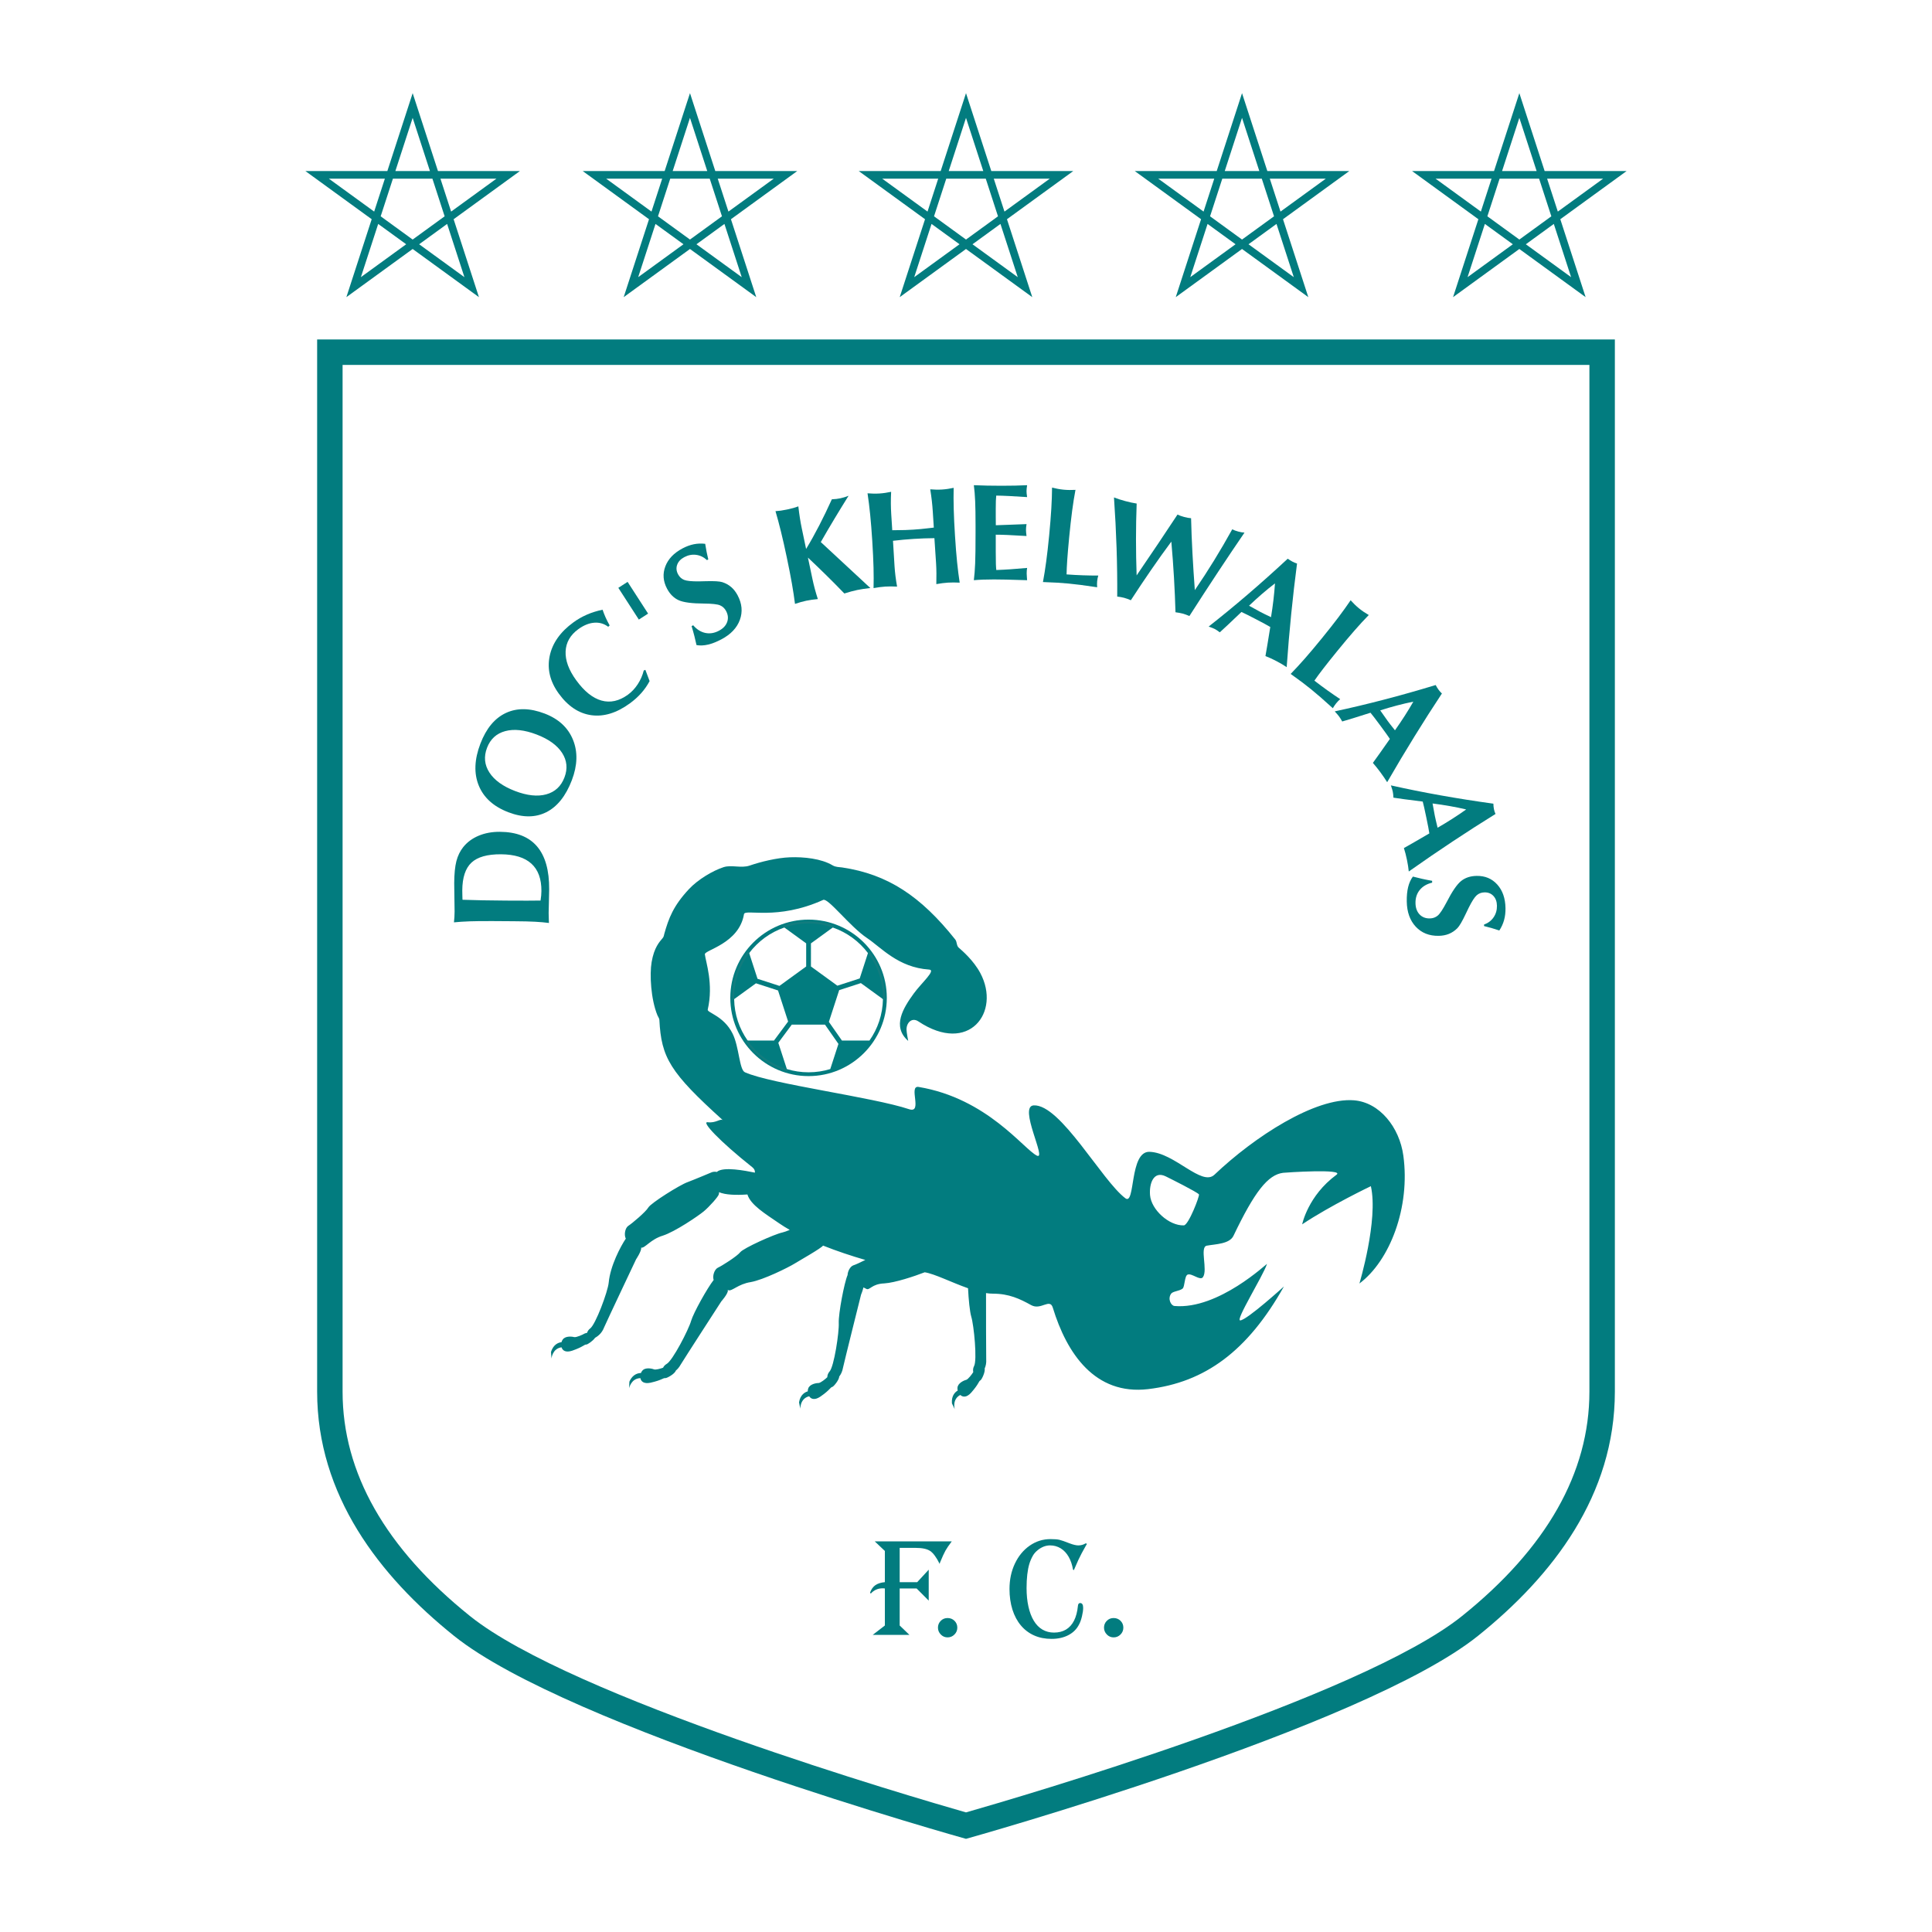 <?xml version="1.0" encoding="utf-8"?>
<!-- Generator: Adobe Illustrator 13.0.0, SVG Export Plug-In . SVG Version: 6.00 Build 14948)  -->
<!DOCTYPE svg PUBLIC "-//W3C//DTD SVG 1.0//EN" "http://www.w3.org/TR/2001/REC-SVG-20010904/DTD/svg10.dtd">
<svg version="1.0" id="Layer_1" xmlns="http://www.w3.org/2000/svg" xmlns:xlink="http://www.w3.org/1999/xlink" x="0px" y="0px"
	 width="192.756px" height="192.756px" viewBox="0 0 192.756 192.756" enable-background="new 0 0 192.756 192.756"
	 xml:space="preserve">
<g>
	<polygon fill-rule="evenodd" clip-rule="evenodd" fill="#FFFFFF" points="0,0 192.756,0 192.756,192.756 0,192.756 0,0 	"/>
	<path fill-rule="evenodd" clip-rule="evenodd" fill="#027C7F" d="M31.641,33.868v104.976c0,10.314,6.169,18.359,13.666,24.373
		c11.468,9.201,51.071,20.244,51.071,20.244s39.604-11.043,51.071-20.244c7.497-6.014,13.666-14.059,13.666-24.373V33.868H31.641
		L31.641,33.868z"/>
	<path fill-rule="evenodd" clip-rule="evenodd" fill="#FFFFFF" d="M34.18,36.406v102.438c0,8.09,4.278,15.623,12.716,22.393
		c10.129,8.127,44.225,18.082,49.482,19.586c5.259-1.504,39.354-11.459,49.483-19.586c8.438-6.77,12.715-14.303,12.715-22.393
		V36.406H34.18L34.18,36.406z"/>
	<path fill-rule="evenodd" clip-rule="evenodd" fill="#027C7F" d="M96.016,10.409c0,0-1.157,3.562-2.163,6.656
		c-3.256,0-8.177,0-8.177,0s3.98,2.892,6.615,4.807c-1.006,3.096-2.526,7.774-2.526,7.774s3.98-2.892,6.613-4.805
		c2.633,1.913,6.612,4.805,6.612,4.805s-1.521-4.678-2.525-7.774c2.635-1.915,6.615-4.807,6.615-4.807s-4.921,0-8.178,0
		c-1.005-3.094-2.524-7.771-2.524-7.771L96.016,10.409L96.016,10.409z"/>
	<path fill-rule="evenodd" clip-rule="evenodd" fill="#FFFFFF" d="M96.378,11.759c0.199,0.612,0.935,2.878,1.724,5.306
		c-1.667,0-1.78,0-3.448,0C95.442,14.637,96.179,12.372,96.378,11.759L96.378,11.759z"/>
	<path fill-rule="evenodd" clip-rule="evenodd" fill="#FFFFFF" d="M93.605,17.827c-0.516,1.587-0.551,1.695-1.066,3.283
		c-2.068-1.502-3.997-2.904-4.519-3.283C88.665,17.827,91.049,17.827,93.605,17.827L93.605,17.827z"/>
	<path fill-rule="evenodd" clip-rule="evenodd" fill="#FFFFFF" d="M92.939,22.342c1.35,0.981,1.441,1.047,2.791,2.028
		c-2.067,1.501-3.995,2.902-4.517,3.281C91.413,27.039,92.15,24.772,92.939,22.342L92.939,22.342z"/>
	<path fill-rule="evenodd" clip-rule="evenodd" fill="#FFFFFF" d="M98.35,17.827c0.583,1.796,0.636,1.957,1.22,3.754
		c-1.527,1.11-1.664,1.209-3.191,2.319c-1.527-1.11-1.664-1.208-3.191-2.319c0.584-1.797,0.636-1.958,1.22-3.754
		C96.293,17.827,96.462,17.827,98.35,17.827L98.35,17.827z"/>
	<path fill-rule="evenodd" clip-rule="evenodd" fill="#FFFFFF" d="M104.735,17.827c-0.521,0.378-2.45,1.78-4.519,3.283
		c-0.516-1.588-0.551-1.696-1.066-3.283C101.707,17.827,104.091,17.827,104.735,17.827L104.735,17.827z"/>
	<path fill-rule="evenodd" clip-rule="evenodd" fill="#FFFFFF" d="M99.816,22.342c0.79,2.43,1.526,4.697,1.726,5.31
		c-0.521-0.379-2.449-1.78-4.516-3.281C98.375,23.389,98.467,23.323,99.816,22.342L99.816,22.342z"/>
	<path fill-rule="evenodd" clip-rule="evenodd" fill="#027C7F" d="M68.476,10.409c0,0-1.158,3.562-2.163,6.656
		c-3.256,0-8.176,0-8.176,0s3.98,2.892,6.615,4.807c-1.006,3.096-2.526,7.774-2.526,7.774s3.98-2.892,6.613-4.805
		c2.633,1.913,6.612,4.805,6.612,4.805s-1.52-4.678-2.525-7.774c2.635-1.915,6.615-4.807,6.615-4.807s-4.92,0-8.177,0
		c-1.005-3.094-2.524-7.771-2.524-7.771L68.476,10.409L68.476,10.409z"/>
	<path fill-rule="evenodd" clip-rule="evenodd" fill="#FFFFFF" d="M68.838,11.759c0.199,0.612,0.935,2.878,1.724,5.306
		c-1.668,0-1.781,0-3.448,0C67.903,14.637,68.639,12.372,68.838,11.759L68.838,11.759z"/>
	<path fill-rule="evenodd" clip-rule="evenodd" fill="#FFFFFF" d="M66.066,17.827c-0.516,1.587-0.551,1.695-1.067,3.283
		c-2.068-1.502-3.996-2.904-4.519-3.283C61.125,17.827,63.509,17.827,66.066,17.827L66.066,17.827z"/>
	<path fill-rule="evenodd" clip-rule="evenodd" fill="#FFFFFF" d="M65.399,22.342c1.35,0.981,1.441,1.047,2.791,2.028
		c-2.067,1.501-3.995,2.902-4.517,3.281C63.873,27.039,64.61,24.772,65.399,22.342L65.399,22.342z"/>
	<path fill-rule="evenodd" clip-rule="evenodd" fill="#FFFFFF" d="M70.81,17.827c0.583,1.796,0.636,1.957,1.22,3.754
		c-1.527,1.11-1.664,1.209-3.191,2.319c-1.528-1.11-1.665-1.208-3.191-2.319c0.583-1.797,0.636-1.958,1.22-3.754
		C68.753,17.827,68.922,17.827,70.81,17.827L70.81,17.827z"/>
	<path fill-rule="evenodd" clip-rule="evenodd" fill="#FFFFFF" d="M77.196,17.827c-0.522,0.378-2.451,1.78-4.52,3.283
		c-0.516-1.587-0.55-1.695-1.066-3.283C74.167,17.827,76.551,17.827,77.196,17.827L77.196,17.827z"/>
	<path fill-rule="evenodd" clip-rule="evenodd" fill="#FFFFFF" d="M72.277,22.342c0.79,2.43,1.526,4.697,1.725,5.31
		c-0.521-0.379-2.45-1.78-4.516-3.281C70.835,23.389,70.927,23.323,72.277,22.342L72.277,22.342z"/>
	<path fill-rule="evenodd" clip-rule="evenodd" fill="#027C7F" d="M123.556,10.409c0,0-1.158,3.562-2.163,6.656
		c-3.256,0-8.177,0-8.177,0s3.98,2.892,6.615,4.807c-1.006,3.096-2.526,7.774-2.526,7.774s3.979-2.892,6.612-4.805
		c2.634,1.913,6.613,4.805,6.613,4.805s-1.521-4.678-2.525-7.774c2.634-1.915,6.615-4.807,6.615-4.807s-4.921,0-8.178,0
		c-1.005-3.094-2.525-7.771-2.525-7.771L123.556,10.409L123.556,10.409z"/>
	<path fill-rule="evenodd" clip-rule="evenodd" fill="#FFFFFF" d="M123.917,11.759c0.2,0.612,0.936,2.878,1.725,5.306
		c-1.667,0-1.78,0-3.448,0C122.982,14.637,123.719,12.372,123.917,11.759L123.917,11.759z"/>
	<path fill-rule="evenodd" clip-rule="evenodd" fill="#FFFFFF" d="M121.146,17.827c-0.516,1.587-0.551,1.695-1.066,3.283
		c-2.068-1.503-3.997-2.904-4.52-3.283C116.205,17.827,118.589,17.827,121.146,17.827L121.146,17.827z"/>
	<path fill-rule="evenodd" clip-rule="evenodd" fill="#FFFFFF" d="M120.479,22.342c1.351,0.981,1.441,1.048,2.791,2.028
		c-2.066,1.502-3.994,2.903-4.516,3.281C118.953,27.039,119.689,24.772,120.479,22.342L120.479,22.342z"/>
	<path fill-rule="evenodd" clip-rule="evenodd" fill="#FFFFFF" d="M125.889,17.827c0.584,1.796,0.637,1.957,1.221,3.754
		c-1.528,1.11-1.665,1.209-3.192,2.319c-1.526-1.11-1.663-1.208-3.19-2.319c0.584-1.797,0.636-1.958,1.22-3.754
		C123.833,17.827,124.002,17.827,125.889,17.827L125.889,17.827z"/>
	<path fill-rule="evenodd" clip-rule="evenodd" fill="#FFFFFF" d="M132.275,17.827c-0.521,0.378-2.45,1.78-4.519,3.283
		c-0.516-1.588-0.551-1.696-1.067-3.283C129.246,17.827,131.631,17.827,132.275,17.827L132.275,17.827z"/>
	<path fill-rule="evenodd" clip-rule="evenodd" fill="#FFFFFF" d="M127.356,22.342c0.789,2.43,1.525,4.697,1.726,5.31
		c-0.522-0.379-2.45-1.78-4.517-3.281C125.915,23.39,126.007,23.323,127.356,22.342L127.356,22.342z"/>
	<path fill-rule="evenodd" clip-rule="evenodd" fill="#027C7F" d="M151.223,10.409c0,0-1.157,3.562-2.163,6.656
		c-3.256,0-8.177,0-8.177,0s3.98,2.892,6.615,4.807c-1.006,3.096-2.526,7.774-2.526,7.774s3.98-2.892,6.613-4.805
		c2.634,1.913,6.613,4.805,6.613,4.805s-1.521-4.679-2.526-7.774c2.635-1.915,6.615-4.807,6.615-4.807s-4.92,0-8.178,0
		c-1.005-3.094-2.524-7.771-2.524-7.771L151.223,10.409L151.223,10.409z"/>
	<path fill-rule="evenodd" clip-rule="evenodd" fill="#FFFFFF" d="M151.585,11.759c0.199,0.612,0.936,2.878,1.724,5.306
		c-1.667,0-1.78,0-3.447,0C150.649,14.637,151.387,12.372,151.585,11.759L151.585,11.759z"/>
	<path fill-rule="evenodd" clip-rule="evenodd" fill="#FFFFFF" d="M148.812,17.827c-0.516,1.587-0.551,1.695-1.066,3.283
		c-2.068-1.502-3.997-2.904-4.519-3.283C143.872,17.827,146.257,17.827,148.812,17.827L148.812,17.827z"/>
	<path fill-rule="evenodd" clip-rule="evenodd" fill="#FFFFFF" d="M148.146,22.342c1.35,0.981,1.441,1.047,2.791,2.028
		c-2.067,1.501-3.995,2.902-4.517,3.281C146.62,27.039,147.356,24.772,148.146,22.342L148.146,22.342z"/>
	<path fill-rule="evenodd" clip-rule="evenodd" fill="#FFFFFF" d="M153.557,17.827c0.584,1.796,0.636,1.957,1.22,3.754
		c-1.527,1.109-1.664,1.209-3.191,2.319c-1.527-1.11-1.664-1.209-3.191-2.319c0.584-1.797,0.637-1.958,1.22-3.754
		C151.501,17.827,151.67,17.827,153.557,17.827L153.557,17.827z"/>
	<path fill-rule="evenodd" clip-rule="evenodd" fill="#FFFFFF" d="M159.943,17.827c-0.521,0.378-2.451,1.78-4.519,3.283
		c-0.517-1.588-0.552-1.695-1.067-3.283C156.914,17.827,159.299,17.827,159.943,17.827L159.943,17.827z"/>
	<path fill-rule="evenodd" clip-rule="evenodd" fill="#FFFFFF" d="M155.024,22.342c0.789,2.43,1.525,4.697,1.725,5.31
		c-0.521-0.379-2.449-1.78-4.516-3.281C153.583,23.389,153.674,23.323,155.024,22.342L155.024,22.342z"/>
	<path fill-rule="evenodd" clip-rule="evenodd" fill="#027C7F" d="M40.809,10.409c0,0-1.158,3.562-2.163,6.656
		c-3.257,0-8.177,0-8.177,0s3.98,2.892,6.615,4.807c-1.006,3.096-2.526,7.774-2.526,7.774s3.979-2.892,6.613-4.805
		c2.633,1.913,6.613,4.805,6.613,4.805s-1.52-4.678-2.526-7.774c2.635-1.915,6.615-4.807,6.615-4.807s-4.92,0-8.177,0
		c-1.005-3.094-2.524-7.771-2.524-7.771L40.809,10.409L40.809,10.409z"/>
	<path fill-rule="evenodd" clip-rule="evenodd" fill="#FFFFFF" d="M41.171,11.759c0.199,0.612,0.935,2.878,1.724,5.306
		c-1.667,0-1.78,0-3.448,0C40.235,14.637,40.972,12.372,41.171,11.759L41.171,11.759z"/>
	<path fill-rule="evenodd" clip-rule="evenodd" fill="#FFFFFF" d="M38.398,17.827c-0.516,1.587-0.55,1.695-1.067,3.283
		c-2.068-1.503-3.997-2.904-4.519-3.283C33.458,17.827,35.842,17.827,38.398,17.827L38.398,17.827z"/>
	<path fill-rule="evenodd" clip-rule="evenodd" fill="#FFFFFF" d="M37.732,22.342c1.35,0.981,1.441,1.047,2.792,2.028
		c-2.067,1.501-3.996,2.902-4.517,3.281C36.207,27.039,36.942,24.772,37.732,22.342L37.732,22.342z"/>
	<path fill-rule="evenodd" clip-rule="evenodd" fill="#FFFFFF" d="M43.142,17.827c0.584,1.796,0.636,1.957,1.22,3.754
		c-1.527,1.11-1.664,1.209-3.191,2.319c-1.527-1.11-1.664-1.208-3.191-2.319c0.584-1.797,0.636-1.958,1.22-3.754
		C41.086,17.827,41.255,17.827,43.142,17.827L43.142,17.827z"/>
	<path fill-rule="evenodd" clip-rule="evenodd" fill="#FFFFFF" d="M49.528,17.827c-0.521,0.378-2.45,1.78-4.519,3.283
		c-0.516-1.587-0.551-1.695-1.066-3.283C46.5,17.827,48.884,17.827,49.528,17.827L49.528,17.827z"/>
	<path fill-rule="evenodd" clip-rule="evenodd" fill="#FFFFFF" d="M44.61,22.342c0.79,2.43,1.526,4.697,1.725,5.31
		c-0.521-0.379-2.449-1.78-4.516-3.281C43.168,23.389,43.26,23.323,44.61,22.342L44.61,22.342z"/>
	<path fill-rule="evenodd" clip-rule="evenodd" fill="#027C7F" d="M87.274,153.783l1.009,0.955v3.113
		c-0.399,0.039-0.714,0.139-0.944,0.299s-0.406,0.404-0.528,0.73L86.87,159c0.321-0.355,0.715-0.533,1.184-0.533
		c0.044,0,0.083,0.002,0.118,0.004s0.072,0.006,0.111,0.012v3.693l-1.215,0.938h3.666l-0.973-0.938v-3.693h1.692l1.205,1.211v-3.086
		l-1.147,1.244h-1.75v-3.42h0.272h1.327c0.653,0,1.135,0.104,1.444,0.311c0.31,0.207,0.625,0.637,0.944,1.285l0.044-0.15
		c0.226-0.545,0.405-0.938,0.538-1.174c0.132-0.236,0.342-0.543,0.626-0.92H87.274L87.274,153.783z"/>
	<path fill-rule="evenodd" clip-rule="evenodd" fill="#027C7F" d="M94.539,161.432c0.277,0,0.508,0.094,0.694,0.279
		c0.185,0.186,0.278,0.41,0.278,0.68c0,0.266-0.095,0.496-0.286,0.686c-0.19,0.191-0.419,0.285-0.687,0.285
		c-0.263,0-0.488-0.096-0.676-0.289c-0.188-0.193-0.282-0.42-0.282-0.682c0-0.264,0.092-0.488,0.275-0.676
		C94.04,161.525,94.267,161.432,94.539,161.432L94.539,161.432z"/>
	<path fill-rule="evenodd" clip-rule="evenodd" fill="#027C7F" d="M108.449,154.035l-0.096,0.15
		c-0.157,0.275-0.301,0.535-0.432,0.781c-0.13,0.248-0.244,0.477-0.342,0.688c-0.099,0.209-0.222,0.488-0.368,0.836l-0.067,0.16
		l-0.088-0.043c-0.084-0.494-0.229-0.924-0.438-1.287c-0.209-0.365-0.473-0.645-0.792-0.842c-0.319-0.195-0.673-0.293-1.062-0.293
		c-0.216,0-0.429,0.041-0.637,0.121c-0.209,0.082-0.408,0.199-0.598,0.354c-0.188,0.154-0.343,0.326-0.46,0.518
		c-0.157,0.27-0.281,0.555-0.373,0.855c-0.09,0.303-0.159,0.654-0.205,1.059c-0.047,0.402-0.07,0.855-0.07,1.354
		c0,0.672,0.061,1.285,0.185,1.842c0.122,0.555,0.302,1.027,0.537,1.416c0.236,0.391,0.524,0.684,0.866,0.883
		c0.342,0.197,0.724,0.297,1.146,0.297c0.462,0,0.861-0.1,1.198-0.301c0.336-0.201,0.604-0.498,0.803-0.889
		c0.199-0.393,0.328-0.881,0.387-1.463c0.015-0.195,0.088-0.295,0.221-0.295c0.202,0,0.303,0.16,0.303,0.479
		c0,0.24-0.041,0.525-0.122,0.859s-0.177,0.598-0.285,0.793c-0.228,0.461-0.581,0.816-1.062,1.068
		c-0.481,0.252-1.043,0.377-1.684,0.377c-0.642,0-1.22-0.113-1.736-0.342c-0.515-0.229-0.957-0.561-1.324-0.998
		c-0.367-0.436-0.648-0.965-0.844-1.582c-0.194-0.619-0.292-1.305-0.292-2.055c0-0.934,0.179-1.777,0.537-2.533
		c0.357-0.756,0.849-1.354,1.476-1.791c0.627-0.436,1.319-0.654,2.079-0.654c0.39,0,0.686,0.023,0.888,0.07
		c0.202,0.049,0.537,0.164,1.006,0.35c0.365,0.139,0.659,0.209,0.881,0.209c0.267,0,0.513-0.07,0.74-0.209L108.449,154.035
		L108.449,154.035z"/>
	<path fill-rule="evenodd" clip-rule="evenodd" fill="#027C7F" d="M111.105,161.432c0.277,0,0.509,0.094,0.694,0.279
		s0.278,0.41,0.278,0.68c0,0.266-0.095,0.496-0.285,0.686c-0.191,0.191-0.419,0.285-0.688,0.285c-0.262,0-0.487-0.096-0.675-0.289
		c-0.188-0.193-0.282-0.42-0.282-0.682c0-0.264,0.092-0.488,0.274-0.676C110.606,161.525,110.834,161.432,111.105,161.432
		L111.105,161.432z"/>
	<path fill-rule="evenodd" clip-rule="evenodd" fill="#027C7F" d="M69.491,64.361c-0.062-0.288-0.132-0.59-0.213-0.906
		c-0.081-0.316-0.174-0.645-0.278-0.986l0.16-0.085c0.357,0.415,0.762,0.67,1.212,0.764s0.904,0.021,1.362-0.223
		c0.414-0.22,0.685-0.508,0.814-0.865c0.129-0.356,0.095-0.722-0.104-1.096c-0.144-0.271-0.347-0.461-0.61-0.572
		c-0.263-0.11-0.792-0.169-1.587-0.175c-1.214-0.005-2.062-0.117-2.541-0.336c-0.48-0.219-0.865-0.601-1.155-1.148
		c-0.395-0.742-0.451-1.483-0.171-2.223s0.851-1.338,1.713-1.795c0.378-0.2,0.752-0.338,1.122-0.414
		c0.371-0.075,0.75-0.09,1.142-0.045c0.043,0.283,0.09,0.555,0.143,0.815c0.051,0.261,0.106,0.508,0.165,0.742l-0.131,0.069
		c-0.316-0.295-0.675-0.47-1.078-0.524c-0.404-0.053-0.798,0.023-1.184,0.228c-0.358,0.19-0.595,0.442-0.709,0.755
		c-0.114,0.313-0.086,0.631,0.086,0.954c0.143,0.271,0.348,0.458,0.612,0.562c0.265,0.104,0.755,0.153,1.472,0.146
		c0.16,0.002,0.386-0.004,0.681-0.017c0.825-0.024,1.377,0.008,1.653,0.096c0.341,0.111,0.635,0.274,0.885,0.489
		c0.25,0.214,0.463,0.489,0.641,0.825c0.439,0.829,0.515,1.643,0.225,2.443c-0.291,0.8-0.901,1.447-1.833,1.941
		c-0.49,0.26-0.939,0.438-1.349,0.532C70.228,64.408,69.845,64.423,69.491,64.361L69.491,64.361z"/>
	<path fill-rule="evenodd" clip-rule="evenodd" fill="#027C7F" d="M60.826,62.397l-0.144,0.138
		c-0.411-0.311-0.875-0.447-1.396-0.407c-0.52,0.039-1.047,0.253-1.583,0.641c-0.809,0.588-1.233,1.329-1.272,2.223
		c-0.039,0.894,0.313,1.854,1.057,2.877c0.802,1.105,1.643,1.78,2.524,2.026c0.881,0.246,1.759,0.05,2.635-0.585
		c0.377-0.273,0.704-0.623,0.982-1.046c0.277-0.424,0.476-0.88,0.598-1.368l0.161-0.067l0.423,1.125
		c-0.232,0.435-0.512,0.837-0.841,1.206c-0.328,0.369-0.708,0.709-1.14,1.023c-1.315,0.955-2.594,1.345-3.838,1.172
		c-1.244-0.174-2.326-0.893-3.244-2.157c-0.871-1.198-1.173-2.444-0.908-3.736c0.266-1.292,1.058-2.417,2.378-3.376
		c0.417-0.303,0.864-0.558,1.341-0.766c0.478-0.208,0.997-0.37,1.559-0.489c0.085,0.251,0.186,0.507,0.301,0.767
		C60.535,61.858,60.67,62.125,60.826,62.397L60.826,62.397z"/>
	<path fill-rule="evenodd" clip-rule="evenodd" fill="#027C7F" d="M48.83,77.077c-0.496-0.765-0.575-1.587-0.239-2.468
		c0.334-0.873,0.939-1.428,1.815-1.665c0.877-0.237,1.923-0.124,3.137,0.34c1.198,0.458,2.043,1.068,2.536,1.829
		c0.492,0.761,0.571,1.578,0.237,2.45c-0.338,0.885-0.942,1.448-1.813,1.688c-0.87,0.24-1.908,0.129-3.115-0.332
		C50.179,78.456,49.325,77.842,48.83,77.077L48.83,77.077z M54.507,81.033c1.094-0.552,1.943-1.615,2.545-3.188
		c0.567-1.486,0.606-2.833,0.114-4.041s-1.433-2.079-2.823-2.611c-1.47-0.562-2.762-0.582-3.874-0.059
		c-1.113,0.522-1.959,1.543-2.54,3.062c-0.604,1.578-0.657,2.972-0.162,4.182c0.496,1.21,1.481,2.097,2.957,2.661
		C52.151,81.586,53.413,81.583,54.507,81.033L54.507,81.033z"/>
	<path fill-rule="evenodd" clip-rule="evenodd" fill="#027C7F" d="M52.59,89.859c-0.478,0.002-1.177-0.001-2.097-0.007
		c-0.866-0.005-1.654-0.015-2.364-0.029c-0.71-0.014-1.372-0.032-1.985-0.054c-0.004-0.09-0.008-0.212-0.012-0.366
		c-0.007-0.293-0.01-0.483-0.01-0.568c0.008-1.287,0.314-2.21,0.918-2.773c0.604-0.562,1.584-0.839,2.942-0.83
		c1.348,0.009,2.36,0.32,3.035,0.934c0.675,0.614,1.008,1.525,1,2.734c-0.001,0.141-0.008,0.291-0.023,0.451
		c-0.015,0.16-0.036,0.326-0.064,0.497C53.515,89.854,53.068,89.858,52.59,89.859L52.59,89.859z M54.758,91.84
		c-0.014-0.321-0.021-0.572-0.02-0.753c0.001-0.185,0.01-0.539,0.025-1.063c0.016-0.524,0.025-0.956,0.027-1.295
		c0.013-1.898-0.391-3.326-1.211-4.285S51.525,83,49.876,82.99c-0.782-0.005-1.488,0.125-2.12,0.389
		c-0.632,0.265-1.146,0.645-1.542,1.139c-0.313,0.396-0.541,0.861-0.68,1.399c-0.138,0.537-0.211,1.269-0.217,2.194
		c-0.002,0.334,0.004,0.817,0.019,1.448c0.015,0.63,0.021,1.092,0.019,1.387c0,0.194-0.007,0.378-0.018,0.552
		c-0.01,0.174-0.025,0.35-0.046,0.525c0.47-0.047,0.998-0.082,1.583-0.103c0.585-0.021,1.39-0.029,2.415-0.022l0.751,0.005
		l1.231,0.008c0.908,0.005,1.619,0.023,2.128,0.051c0.511,0.029,0.967,0.069,1.369,0.122C54.765,92.031,54.762,91.949,54.758,91.84
		L54.758,91.84z"/>
	<path fill-rule="evenodd" clip-rule="evenodd" fill="#027C7F" d="M80.425,54.77c0.441-0.729,0.876-1.508,1.304-2.336
		c0.428-0.828,0.849-1.701,1.265-2.619c0.173-0.007,0.327-0.02,0.462-0.036c0.135-0.017,0.266-0.039,0.394-0.065
		c0.127-0.027,0.26-0.062,0.396-0.104c0.136-0.042,0.275-0.09,0.415-0.146c-0.452,0.721-0.908,1.465-1.371,2.233
		s-0.929,1.563-1.4,2.385l4.944,4.586c-0.248,0.026-0.479,0.055-0.694,0.087c-0.216,0.033-0.421,0.069-0.615,0.11
		c-0.198,0.042-0.402,0.091-0.613,0.148c-0.211,0.058-0.435,0.124-0.671,0.2c-0.591-0.613-1.188-1.216-1.793-1.812
		c-0.605-0.595-1.218-1.185-1.84-1.768l0.45,2.138c0.067,0.318,0.146,0.645,0.235,0.979c0.09,0.334,0.191,0.674,0.303,1.02
		c-0.218,0.02-0.421,0.043-0.61,0.07c-0.189,0.026-0.369,0.058-0.542,0.094c-0.177,0.037-0.357,0.082-0.541,0.133
		c-0.183,0.052-0.379,0.113-0.586,0.183c-0.078-0.619-0.181-1.292-0.307-2.018c-0.126-0.726-0.298-1.603-0.514-2.63
		c-0.2-0.952-0.392-1.804-0.577-2.555c-0.184-0.75-0.367-1.434-0.549-2.049c0.165-0.009,0.34-0.026,0.527-0.052
		c0.187-0.026,0.397-0.064,0.632-0.113c0.235-0.049,0.442-0.099,0.621-0.15s0.346-0.106,0.5-0.165
		c0.047,0.41,0.099,0.796,0.155,1.158c0.056,0.362,0.119,0.708,0.189,1.04L80.425,54.77L80.425,54.77z"/>
	<path fill-rule="evenodd" clip-rule="evenodd" fill="#027C7F" d="M87.155,58.675c0.017-0.625,0.016-1.307-0.002-2.046
		c-0.019-0.739-0.062-1.633-0.128-2.684c-0.062-0.973-0.131-1.846-0.209-2.617c-0.078-0.771-0.165-1.475-0.262-2.111
		c0.198,0.016,0.396,0.027,0.594,0.031s0.394,0,0.59-0.012c0.196-0.012,0.393-0.033,0.587-0.062c0.195-0.029,0.39-0.065,0.584-0.106
		c-0.021,0.411-0.03,0.799-0.027,1.164c0.003,0.365,0.015,0.716,0.036,1.052l0.103,1.617c0.573-0.002,1.002-0.009,1.288-0.019
		c0.286-0.01,0.548-0.022,0.786-0.038c0.243-0.015,0.506-0.036,0.791-0.062c0.285-0.026,0.711-0.074,1.281-0.144l-0.104-1.618
		c-0.021-0.337-0.053-0.686-0.093-1.048c-0.041-0.362-0.094-0.746-0.16-1.152c0.197,0.017,0.393,0.027,0.589,0.032
		c0.195,0.004,0.391,0,0.585-0.012c0.194-0.012,0.389-0.033,0.583-0.062s0.387-0.064,0.58-0.106
		c-0.016,0.643-0.014,1.353,0.007,2.128c0.021,0.774,0.062,1.648,0.125,2.622c0.066,1.05,0.137,1.943,0.212,2.678
		c0.076,0.735,0.161,1.412,0.257,2.03c-0.219-0.011-0.425-0.017-0.618-0.017c-0.193,0-0.378,0.005-0.555,0.016
		c-0.177,0.011-0.361,0.029-0.553,0.054s-0.393,0.057-0.604,0.095c0.009-0.363,0.012-0.717,0.009-1.064
		c-0.002-0.346-0.013-0.682-0.034-1.007l-0.167-2.514c-0.347,0.003-0.692,0.011-1.034,0.022c-0.342,0.013-0.688,0.03-1.039,0.052
		c-0.346,0.022-0.689,0.048-1.03,0.08c-0.341,0.031-0.684,0.067-1.029,0.108l0.153,2.515c0.021,0.325,0.052,0.659,0.095,1.003
		c0.042,0.344,0.097,0.695,0.161,1.053c-0.221-0.012-0.427-0.017-0.62-0.018c-0.192,0-0.378,0.005-0.556,0.016
		c-0.183,0.012-0.37,0.03-0.561,0.055C87.576,58.604,87.372,58.637,87.155,58.675L87.155,58.675z"/>
	<path fill-rule="evenodd" clip-rule="evenodd" fill="#027C7F" d="M97.161,57.886c0.061-0.49,0.104-1.05,0.131-1.683
		c0.026-0.632,0.039-1.652,0.039-3.062v-0.698c0-1.043-0.013-1.86-0.039-2.449c-0.026-0.589-0.07-1.118-0.131-1.586
		c0.43,0.019,0.874,0.033,1.331,0.042c0.458,0.01,0.936,0.014,1.434,0.014c0.502,0,0.961-0.004,1.375-0.014
		c0.415-0.009,0.807-0.023,1.174-0.042c-0.023,0.155-0.039,0.275-0.046,0.361c-0.008,0.087-0.011,0.166-0.011,0.239
		c0,0.073,0.003,0.149,0.011,0.229c0.007,0.08,0.022,0.199,0.046,0.358c-0.684-0.045-1.275-0.081-1.774-0.106
		c-0.501-0.025-0.937-0.04-1.307-0.044c-0.018,0.166-0.03,0.343-0.036,0.531c-0.007,0.189-0.011,0.466-0.011,0.833v0.659
		l0.007,0.935c0.29-0.01,0.784-0.027,1.482-0.053s1.226-0.046,1.582-0.06c-0.022,0.141-0.037,0.253-0.044,0.337
		c-0.006,0.084-0.01,0.167-0.01,0.25c0,0.123,0.016,0.309,0.047,0.56c0.005,0.018,0.007,0.032,0.007,0.041
		c-0.839-0.051-1.478-0.085-1.917-0.104c-0.439-0.018-0.824-0.028-1.154-0.028v1.667c0,0.597,0.004,1.014,0.014,1.253
		c0.008,0.24,0.022,0.441,0.04,0.604c0.42-0.014,0.885-0.038,1.396-0.072c0.511-0.035,1.07-0.08,1.678-0.135
		c-0.015,0.092-0.024,0.182-0.032,0.271c-0.007,0.09-0.01,0.183-0.01,0.279c0,0.096,0.007,0.224,0.021,0.382
		c0.015,0.158,0.021,0.256,0.021,0.292c-0.919-0.03-1.625-0.05-2.118-0.061c-0.494-0.01-0.893-0.015-1.198-0.015
		c-0.412,0-0.778,0.006-1.1,0.019C97.738,57.842,97.439,57.861,97.161,57.886L97.161,57.886z"/>
	<path fill-rule="evenodd" clip-rule="evenodd" fill="#027C7F" d="M104.055,58.071c0.117-0.628,0.226-1.308,0.324-2.042
		c0.1-0.734,0.199-1.615,0.299-2.643c0.095-0.987,0.165-1.866,0.211-2.636c0.046-0.771,0.07-1.471,0.074-2.101
		c0.192,0.048,0.385,0.09,0.578,0.125c0.192,0.036,0.387,0.062,0.581,0.082c0.194,0.019,0.391,0.029,0.587,0.031
		c0.196,0.001,0.394-0.002,0.591-0.013c-0.121,0.632-0.231,1.331-0.333,2.096c-0.101,0.766-0.198,1.636-0.293,2.61
		c-0.091,0.952-0.156,1.71-0.195,2.273c-0.037,0.563-0.061,1.048-0.068,1.455c0.567,0.042,1.111,0.071,1.63,0.089
		c0.52,0.019,1.031,0.027,1.534,0.026c-0.027,0.088-0.05,0.179-0.069,0.275c-0.019,0.095-0.033,0.194-0.043,0.297
		c-0.009,0.094-0.013,0.19-0.013,0.287c0,0.097,0.004,0.2,0.013,0.309c-0.641-0.098-1.187-0.175-1.636-0.232
		s-0.856-0.103-1.222-0.138c-0.329-0.032-0.692-0.061-1.09-0.085C105.116,58.112,104.63,58.091,104.055,58.071L104.055,58.071z"/>
	<path fill-rule="evenodd" clip-rule="evenodd" fill="#027C7F" d="M111.465,59.519c0.012-1.571-0.01-3.18-0.063-4.828
		c-0.054-1.647-0.141-3.334-0.26-5.062c0.165,0.065,0.339,0.126,0.521,0.186s0.384,0.118,0.602,0.177
		c0.214,0.058,0.413,0.106,0.6,0.146c0.185,0.04,0.365,0.073,0.54,0.1c-0.045,1.19-0.067,2.384-0.067,3.581
		c0,1.198,0.021,2.394,0.064,3.588c0.751-1.103,1.462-2.151,2.132-3.146c0.67-0.995,1.319-1.97,1.945-2.923
		c0.1,0.047,0.201,0.089,0.306,0.128c0.104,0.038,0.22,0.074,0.347,0.108c0.131,0.035,0.253,0.063,0.366,0.084
		c0.114,0.021,0.226,0.035,0.336,0.045c0.027,1.144,0.073,2.313,0.138,3.506s0.143,2.415,0.236,3.665
		c0.664-0.971,1.306-1.961,1.927-2.97c0.62-1.009,1.222-2.041,1.806-3.095c0.086,0.043,0.178,0.083,0.276,0.12
		c0.097,0.037,0.205,0.071,0.323,0.103c0.117,0.032,0.227,0.056,0.327,0.073s0.199,0.028,0.296,0.035
		c-0.84,1.226-1.717,2.53-2.63,3.912s-1.869,2.851-2.867,4.408c-0.118-0.052-0.232-0.098-0.346-0.139s-0.224-0.075-0.333-0.105
		c-0.101-0.027-0.208-0.051-0.324-0.072s-0.244-0.041-0.384-0.058c-0.032-1.115-0.082-2.257-0.149-3.428
		c-0.067-1.171-0.156-2.378-0.266-3.621c-0.676,0.91-1.35,1.853-2.021,2.829c-0.673,0.976-1.345,1.983-2.018,3.02
		c-0.117-0.052-0.231-0.098-0.342-0.137c-0.11-0.041-0.219-0.074-0.323-0.103s-0.214-0.053-0.327-0.073
		C111.718,59.551,111.596,59.534,111.465,59.519L111.465,59.519z"/>
	<path fill-rule="evenodd" clip-rule="evenodd" fill="#027C7F" d="M125.914,59.255c0.43-0.371,0.86-0.722,1.292-1.051
		c-0.038,0.55-0.09,1.106-0.156,1.669c-0.066,0.563-0.146,1.13-0.241,1.702c-0.314-0.148-0.546-0.259-0.692-0.334
		c-0.147-0.074-0.284-0.144-0.412-0.211c-0.24-0.125-0.591-0.317-1.051-0.578c-0.016-0.008-0.028-0.015-0.036-0.019
		C125.052,60.019,125.484,59.626,125.914,59.255L125.914,59.255z M120.658,62.537c0.249,0.088,0.43,0.161,0.542,0.219
		c0.071,0.037,0.146,0.082,0.224,0.134c0.076,0.052,0.168,0.117,0.274,0.197c0.241-0.221,0.513-0.471,0.812-0.749
		c0.299-0.277,0.749-0.705,1.348-1.281c0.173,0.08,0.358,0.169,0.559,0.268c0.2,0.1,0.499,0.252,0.895,0.458
		c0.393,0.205,0.687,0.36,0.883,0.467c0.195,0.107,0.376,0.209,0.54,0.304c-0.123,0.763-0.218,1.349-0.285,1.756
		c-0.066,0.406-0.133,0.789-0.197,1.148c0.174,0.066,0.35,0.14,0.526,0.22s0.365,0.172,0.565,0.277
		c0.2,0.104,0.385,0.206,0.554,0.307c0.17,0.1,0.328,0.2,0.474,0.3c0.129-1.831,0.28-3.607,0.454-5.327
		c0.174-1.721,0.367-3.391,0.579-5.01c-0.074-0.022-0.149-0.05-0.227-0.083c-0.077-0.032-0.153-0.068-0.229-0.107
		c-0.08-0.042-0.158-0.086-0.234-0.134c-0.077-0.047-0.156-0.101-0.237-0.159c-1.358,1.261-2.692,2.453-4.001,3.575
		c-1.309,1.122-2.604,2.186-3.887,3.192C120.604,62.518,120.628,62.527,120.658,62.537L120.658,62.537z"/>
	<path fill-rule="evenodd" clip-rule="evenodd" fill="#027C7F" d="M144.654,80.424c0.559,0.098,1.101,0.21,1.627,0.335
		c-0.447,0.319-0.91,0.63-1.387,0.935c-0.476,0.304-0.965,0.6-1.465,0.889c-0.083-0.338-0.144-0.587-0.179-0.748
		c-0.037-0.161-0.068-0.312-0.099-0.453c-0.055-0.265-0.127-0.659-0.217-1.179c-0.004-0.018-0.007-0.031-0.009-0.04
		C143.521,80.239,144.097,80.326,144.654,80.424L144.654,80.424z M138.792,78.429c0.086,0.249,0.142,0.436,0.167,0.56
		c0.017,0.079,0.029,0.165,0.039,0.257c0.01,0.093,0.018,0.205,0.025,0.337c0.323,0.048,0.686,0.1,1.088,0.156
		c0.403,0.056,1.015,0.134,1.836,0.235c0.048,0.184,0.096,0.385,0.146,0.603c0.05,0.218,0.12,0.545,0.211,0.983
		c0.091,0.433,0.155,0.759,0.197,0.979c0.041,0.219,0.076,0.423,0.105,0.611c-0.664,0.387-1.174,0.683-1.529,0.888
		s-0.691,0.396-1.009,0.572c0.057,0.177,0.109,0.36,0.158,0.548c0.049,0.188,0.097,0.393,0.143,0.613s0.084,0.428,0.114,0.623
		c0.03,0.194,0.055,0.379,0.071,0.555c1.499-1.059,2.969-2.064,4.411-3.019c1.441-0.954,2.855-1.862,4.243-2.721
		c-0.034-0.072-0.064-0.147-0.091-0.226c-0.026-0.08-0.048-0.162-0.065-0.246c-0.019-0.088-0.032-0.177-0.041-0.267
		c-0.009-0.09-0.015-0.186-0.016-0.287c-1.836-0.254-3.603-0.533-5.299-0.836c-1.696-0.304-3.339-0.634-4.929-0.99
		C138.773,78.375,138.78,78.399,138.792,78.429L138.792,78.429z"/>
	<path fill-rule="evenodd" clip-rule="evenodd" fill="#027C7F" d="M139.387,70.383c0.549-0.145,1.09-0.271,1.622-0.378
		c-0.274,0.479-0.564,0.957-0.871,1.434s-0.628,0.952-0.962,1.425c-0.219-0.272-0.377-0.474-0.478-0.605
		c-0.1-0.131-0.192-0.255-0.279-0.371c-0.161-0.218-0.392-0.545-0.691-0.982c-0.011-0.014-0.02-0.025-0.024-0.032
		C138.275,70.691,138.837,70.528,139.387,70.383L139.387,70.383z M133.217,71.031c0.178,0.194,0.304,0.342,0.379,0.444
		c0.049,0.065,0.097,0.137,0.146,0.216c0.05,0.079,0.106,0.175,0.172,0.291c0.312-0.093,0.664-0.197,1.054-0.315
		c0.389-0.118,0.978-0.303,1.766-0.557c0.12,0.147,0.249,0.31,0.386,0.487c0.137,0.177,0.338,0.445,0.604,0.806
		c0.264,0.356,0.46,0.625,0.59,0.808c0.129,0.183,0.247,0.353,0.354,0.511c-0.442,0.63-0.782,1.113-1.019,1.449
		c-0.237,0.335-0.462,0.65-0.677,0.944c0.123,0.14,0.245,0.285,0.367,0.438c0.122,0.152,0.25,0.318,0.385,0.5
		c0.134,0.182,0.257,0.354,0.367,0.517c0.111,0.163,0.213,0.319,0.306,0.47c0.918-1.591,1.833-3.123,2.744-4.595
		c0.911-1.473,1.817-2.892,2.719-4.255c-0.058-0.052-0.114-0.109-0.171-0.172c-0.056-0.062-0.109-0.128-0.16-0.197
		c-0.053-0.072-0.104-0.147-0.151-0.225c-0.047-0.076-0.093-0.159-0.14-0.249c-1.776,0.539-3.499,1.026-5.17,1.46
		c-1.67,0.435-3.303,0.823-4.898,1.166C133.179,70.989,133.195,71.007,133.217,71.031L133.217,71.031z"/>
	<path fill-rule="evenodd" clip-rule="evenodd" fill="#027C7F" d="M140.964,87.457c0.286,0.076,0.589,0.15,0.908,0.221
		c0.32,0.071,0.657,0.138,1.011,0.2l0.003,0.183c-0.536,0.13-0.949,0.375-1.239,0.733c-0.291,0.358-0.432,0.796-0.423,1.314
		c0.008,0.468,0.142,0.841,0.401,1.118c0.261,0.277,0.604,0.412,1.029,0.405c0.308-0.005,0.57-0.1,0.789-0.283
		c0.219-0.184,0.512-0.626,0.881-1.328c0.556-1.085,1.04-1.792,1.452-2.122c0.412-0.331,0.928-0.5,1.547-0.51
		c0.84-0.015,1.526,0.272,2.058,0.86c0.531,0.587,0.806,1.372,0.822,2.352c0.008,0.429-0.04,0.827-0.14,1.192
		c-0.1,0.365-0.259,0.713-0.475,1.042c-0.271-0.092-0.534-0.173-0.789-0.247s-0.5-0.137-0.733-0.193l-0.004-0.15
		c0.406-0.147,0.725-0.388,0.954-0.723c0.23-0.335,0.342-0.722,0.334-1.158c-0.007-0.406-0.123-0.73-0.351-0.974
		c-0.228-0.244-0.523-0.363-0.889-0.357c-0.307,0.005-0.566,0.102-0.779,0.289c-0.214,0.188-0.479,0.602-0.798,1.241
		c-0.075,0.141-0.173,0.346-0.295,0.614c-0.354,0.747-0.633,1.223-0.837,1.43c-0.254,0.253-0.533,0.441-0.838,0.566
		c-0.306,0.125-0.648,0.19-1.027,0.196c-0.94,0.016-1.701-0.287-2.284-0.909c-0.582-0.622-0.882-1.461-0.899-2.517
		c-0.009-0.554,0.037-1.036,0.138-1.443C140.592,88.092,140.749,87.744,140.964,87.457L140.964,87.457z"/>
	<path fill-rule="evenodd" clip-rule="evenodd" fill="#027C7F" d="M128.771,67.237c0.445-0.458,0.913-0.965,1.402-1.521
		c0.489-0.556,1.061-1.235,1.713-2.037c0.628-0.77,1.174-1.464,1.64-2.081c0.465-0.617,0.873-1.187,1.226-1.709
		c0.132,0.146,0.268,0.288,0.407,0.423c0.14,0.137,0.285,0.267,0.436,0.389c0.151,0.123,0.307,0.238,0.469,0.348
		c0.162,0.109,0.328,0.213,0.498,0.312c-0.452,0.461-0.933,0.984-1.441,1.566c-0.51,0.583-1.074,1.255-1.694,2.016
		c-0.605,0.744-1.08,1.34-1.425,1.789c-0.345,0.448-0.633,0.84-0.865,1.176c0.449,0.348,0.886,0.673,1.309,0.976
		c0.423,0.302,0.845,0.592,1.265,0.868c-0.068,0.059-0.137,0.123-0.204,0.193c-0.066,0.069-0.133,0.144-0.197,0.224
		c-0.06,0.073-0.116,0.149-0.17,0.229c-0.055,0.079-0.109,0.166-0.164,0.26c-0.479-0.437-0.887-0.802-1.229-1.098
		s-0.654-0.559-0.938-0.79c-0.256-0.208-0.542-0.432-0.858-0.672C129.631,67.857,129.238,67.57,128.771,67.237L128.771,67.237z"/>
	<polygon fill-rule="evenodd" clip-rule="evenodd" fill="#027C7F" points="61.691,58.649 62.615,58.053 64.66,61.219 63.737,61.815 
		61.691,58.649 	"/>
	<path fill-rule="evenodd" clip-rule="evenodd" fill="#027C7F" d="M140.012,115.297c-0.384-2.812-2.359-5.328-4.95-5.521
		c-3.843-0.287-9.887,3.613-13.899,7.426c-1.27,1.205-3.979-2.207-6.474-2.285c-2.031-0.064-1.396,5.395-2.412,4.633
		c-2.334-1.75-6.474-9.393-9.139-9.266c-1.578,0.074,1.343,5.506,0.316,5.014c-1.311-0.629-4.95-5.713-11.804-6.854
		c-1.055-0.176,0.454,2.689-0.952,2.221c-3.618-1.207-13.714-2.5-16.375-3.682c-0.571-0.254-0.571-2.539-1.238-3.871
		c-0.88-1.76-2.545-2.074-2.475-2.381c0.596-2.582-0.203-4.763-0.286-5.521c-0.047-0.424,3.413-1.059,3.903-3.999
		c0.095-0.571,3.269,0.667,7.902-1.427c0.49-0.222,2.666,2.665,4.379,3.808c1.41,0.94,3.096,2.935,6.188,3.142
		c0.729,0.049-0.761,1.332-1.523,2.379c-1.053,1.447-2.211,3.301-0.561,4.74c0,0-0.169-0.846-0.169-1.143
		c0-0.697,0.55-1.227,1.185-0.803c5.038,3.357,8.258-0.922,6.177-4.824c-0.677-1.27-1.819-2.243-2.158-2.539
		c-0.222-0.194-0.16-0.579-0.338-0.804c-3.451-4.341-6.74-6.513-11.277-7.193c-0.281-0.042-0.647-0.022-0.963-0.211
		c-1.131-0.677-2.874-0.853-4.241-0.804c-1.314,0.047-2.919,0.444-4.03,0.825c-0.847,0.291-1.812-0.096-2.602,0.159
		c-1.083,0.349-2.571,1.238-3.459,2.19c-1.566,1.679-2.023,2.91-2.459,4.458c-0.041,0.143-0.039,0.28-0.165,0.429
		c-0.319,0.381-0.847,0.925-1.1,2.391c-0.211,1.228-0.084,3.702,0.582,5.321c0.058,0.141,0.183,0.297,0.19,0.443
		c0.19,3.777,1.057,5.248,6.347,10.027c-0.25-0.225-0.695,0.301-1.523,0.191c-0.675-0.09,1.14,1.857,4.457,4.496
		c0.2,0.16,0.266,0.34,0.253,0.533c-0.944-0.189-3.179-0.639-3.802-0.07c-0.228-0.059-0.471,0.018-0.471,0.018s-1.711,0.723-2.447,1
		c-0.766,0.268-3.652,2.08-3.913,2.527s-1.649,1.615-2.009,1.838c-0.318,0.223-0.432,0.9-0.24,1.271
		c-0.522,0.77-1.554,2.727-1.706,4.383c-0.082,0.889-1.314,4.213-1.862,4.588c-0.153,0.115-0.25,0.271-0.3,0.43
		c-0.084,0.014-0.172,0.035-0.248,0.07c-0.194,0.119-0.804,0.391-1.031,0.355c-0.212-0.064-0.904-0.143-1.159,0.26
		c-0.048,0.064-0.085,0.148-0.11,0.244c-0.235,0.025-0.808,0.172-1.048,0.986l0.048,0.645c0,0,0.085-0.996,1.003-1.119
		c0.099,0.318,0.405,0.553,1.055,0.34c1.156-0.4,1.191-0.627,1.43-0.619c0.116-0.004,0.646-0.354,0.861-0.67
		c0.373-0.209,0.699-0.521,0.893-1.02c0.28-0.645,3.199-6.812,3.199-6.812s0.566-0.842,0.505-1.16
		c0.372,0.076,0.94-0.834,2.16-1.199c1.229-0.395,3.517-1.955,4.076-2.414c0.56-0.461,1.485-1.5,1.517-1.721
		c0.025-0.086,0.021-0.148,0.012-0.203c0.636,0.271,1.676,0.311,2.837,0.229c0.326,1.055,1.782,1.926,3.18,2.887
		c0.324,0.223,0.673,0.439,1.042,0.65c-0.292,0.119-0.547,0.213-0.719,0.252c-0.795,0.162-3.899,1.564-4.219,1.973
		s-1.853,1.377-2.24,1.549c-0.343,0.176-0.548,0.824-0.413,1.219c-0.644,0.83-2,3.25-2.25,4.084
		c-0.239,0.857-1.858,4.002-2.45,4.301c-0.16,0.092-0.275,0.227-0.346,0.371c-0.275,0.1-0.717,0.219-0.893,0.17
		c-0.205-0.086-0.884-0.24-1.182,0.131c-0.054,0.061-0.101,0.141-0.136,0.23c-0.236,0-0.822,0.084-1.15,0.865l-0.024,0.646
		c0,0,0.194-0.98,1.121-1.002c0.062,0.328,0.342,0.594,1.011,0.455c1.192-0.271,1.252-0.492,1.49-0.459
		c0.14,0.012,0.933-0.412,1.037-0.752c0.177-0.146,0.335-0.332,0.467-0.57c0.363-0.602,4.068-6.33,4.068-6.33
		s0.673-0.76,0.654-1.082c-0.003-0.02-0.009-0.043-0.016-0.068c0.028,0.014,0.053,0.025,0.074,0.035
		c0.357,0.125,0.967-0.617,2.225-0.812c1.271-0.225,3.75-1.461,4.366-1.84c0.595-0.365,2.653-1.527,2.85-1.801
		c1.396,0.555,2.854,1.037,4.214,1.432c-0.5,0.254-1,0.479-1.201,0.541c-0.305,0.115-0.552,0.578-0.567,0.965
		c-0.336,0.779-0.915,3.846-0.88,4.775c0.051,0.889-0.465,4.389-0.928,4.863c-0.146,0.164-0.21,0.367-0.215,0.555
		c-0.188,0.184-0.649,0.555-0.861,0.58c-0.222-0.006-0.909,0.104-1.047,0.559c-0.029,0.078-0.043,0.172-0.042,0.273
		c-0.25,0.07-0.742,0.311-0.87,1.098l0.129,0.635c0,0-0.042-1.021,0.883-1.244c0.18,0.279,0.538,0.42,1.105,0.043
		c1.006-0.695,0.979-0.922,1.212-0.98c0.128-0.039,0.665-0.674,0.684-1.035c0.175-0.229,0.307-0.506,0.368-0.852
		c0.149-0.688,1.805-7.307,1.805-7.307s0.157-0.377,0.241-0.729c0.13,0.062,0.235,0.113,0.295,0.15
		c0.34,0.164,0.515-0.5,1.787-0.551c1.059-0.062,3.006-0.711,4.03-1.109c0.977,0.15,2.671,1.012,4.323,1.594
		c0.053,1.113,0.174,2.328,0.321,2.832c0.264,0.85,0.61,4.371,0.276,4.943c-0.102,0.195-0.115,0.406-0.075,0.59
		c-0.137,0.225-0.496,0.695-0.695,0.771c-0.217,0.049-0.857,0.322-0.881,0.797c-0.01,0.082,0,0.178,0.025,0.273
		c-0.225,0.131-0.645,0.482-0.578,1.277l0.278,0.584c0,0-0.288-0.98,0.556-1.422c0.243,0.227,0.624,0.279,1.083-0.225
		c0.809-0.918,0.728-1.133,0.939-1.244c0.114-0.07,0.481-0.812,0.412-1.17c0.115-0.266,0.176-0.566,0.152-0.916
		c-0.017-0.543-0.018-4.723-0.018-6.607c0.241,0.037,0.475,0.057,0.696,0.057c1.588,0,2.666,0.51,3.808,1.143
		c0.977,0.543,1.858-0.725,2.158,0.254c1.396,4.57,4.209,8.756,9.521,8.125c5.649-0.674,9.901-3.766,13.539-10.24
		c0,0-3.681,3.344-4.357,3.385c-0.532,0.033,2.256-4.398,2.665-5.627c0.043-0.127-4.823,4.57-9.224,4.189
		c-0.358-0.031-0.705-0.719-0.338-1.229c0.178-0.246,0.824-0.252,1.142-0.506c0.232-0.188,0.183-1.277,0.508-1.398
		c0.432-0.158,1.245,0.645,1.523,0.256c0.51-0.717-0.354-3.006,0.383-3.141c0.887-0.16,2.271-0.162,2.664-0.986
		c2.094-4.379,3.427-6.092,4.95-6.283c0.26-0.031,6.174-0.428,5.331,0.191c-2.855,2.094-3.428,4.949-3.428,4.949
		c2.856-1.902,6.854-3.807,6.854-3.807c0.763,3.363-1.142,9.711-1.142,9.711C138.679,125.77,140.716,120.445,140.012,115.297
		L140.012,115.297z M118.111,122.256c-1.485,0.047-3.251-1.57-3.371-3.016c-0.095-1.143,0.347-2.484,1.587-1.863
		c0.476,0.236,3.064,1.527,3.292,1.785C119.719,119.273,118.584,122.24,118.111,122.256L118.111,122.256z"/>
	<path fill-rule="evenodd" clip-rule="evenodd" fill="#027C7F" d="M80.67,91.75c-4.305,0-7.807,3.502-7.807,7.806
		c0,4.305,3.502,7.807,7.807,7.807s7.807-3.502,7.807-7.807C88.477,95.252,84.975,91.75,80.67,91.75L80.67,91.75z"/>
	<path fill-rule="evenodd" clip-rule="evenodd" fill="#FFFFFF" d="M82.31,102.229h-3.316l-1.342,1.809l0.852,2.623
		c0.686,0.209,1.413,0.322,2.166,0.322s1.48-0.113,2.166-0.322l0.815-2.51L82.31,102.229L82.31,102.229z"/>
	<path fill-rule="evenodd" clip-rule="evenodd" fill="#FFFFFF" d="M77.766,98.363l2.666-1.937v-2.308l-2.178-1.582
		c-1.409,0.486-2.627,1.384-3.509,2.551l0.833,2.566L77.766,98.363L77.766,98.363z"/>
	<path fill-rule="evenodd" clip-rule="evenodd" fill="#FFFFFF" d="M80.908,96.427l2.637,1.915l2.228-0.721l0.823-2.533
		c-0.882-1.167-2.101-2.065-3.51-2.551l-2.178,1.582V96.427L80.908,96.427z"/>
	<path fill-rule="evenodd" clip-rule="evenodd" fill="#FFFFFF" d="M78.631,101.918l-1.007-3.1l-2.202-0.713l-2.176,1.58
		c0.026,1.533,0.52,2.955,1.344,4.129h2.633L78.631,101.918L78.631,101.918z"/>
	<path fill-rule="evenodd" clip-rule="evenodd" fill="#FFFFFF" d="M85.889,98.084l-2.163,0.701l-1.029,3.166l1.301,1.863h2.75
		c0.824-1.174,1.318-2.596,1.344-4.129L85.889,98.084L85.889,98.084z"/>
	<path fill-rule="evenodd" clip-rule="evenodd" fill="#127C7E" d="M74.591,103.814h-0.237c0.99,1.467,2.478,2.57,4.221,3.066
		l-0.072-0.221C76.903,106.17,75.533,105.154,74.591,103.814L74.591,103.814z"/>
	<path fill-rule="evenodd" clip-rule="evenodd" fill="#127C7E" d="M83.086,92.537l0.19-0.139c-0.813-0.296-1.691-0.458-2.606-0.458
		c-0.916,0-1.793,0.162-2.607,0.458l0.19,0.139c0.758-0.262,1.571-0.406,2.417-0.406C81.516,92.131,82.328,92.275,83.086,92.537
		L83.086,92.537z"/>
	<path fill-rule="evenodd" clip-rule="evenodd" fill="#127C7E" d="M74.744,95.088l-0.073-0.224
		c-1.013,1.293-1.617,2.923-1.617,4.693c0,0.09,0.002,0.178,0.005,0.266l0.188-0.137c0-0.043-0.003-0.086-0.003-0.129
		C73.244,97.881,73.803,96.333,74.744,95.088L74.744,95.088z"/>
	<path fill-rule="evenodd" clip-rule="evenodd" fill="#127C7E" d="M88.092,99.686l0.188,0.137c0.003-0.088,0.005-0.176,0.005-0.266
		c0-1.77-0.604-3.399-1.618-4.692l-0.072,0.224c0.94,1.245,1.5,2.792,1.5,4.468C88.096,99.6,88.093,99.643,88.092,99.686
		L88.092,99.686z"/>
</g>
</svg>
